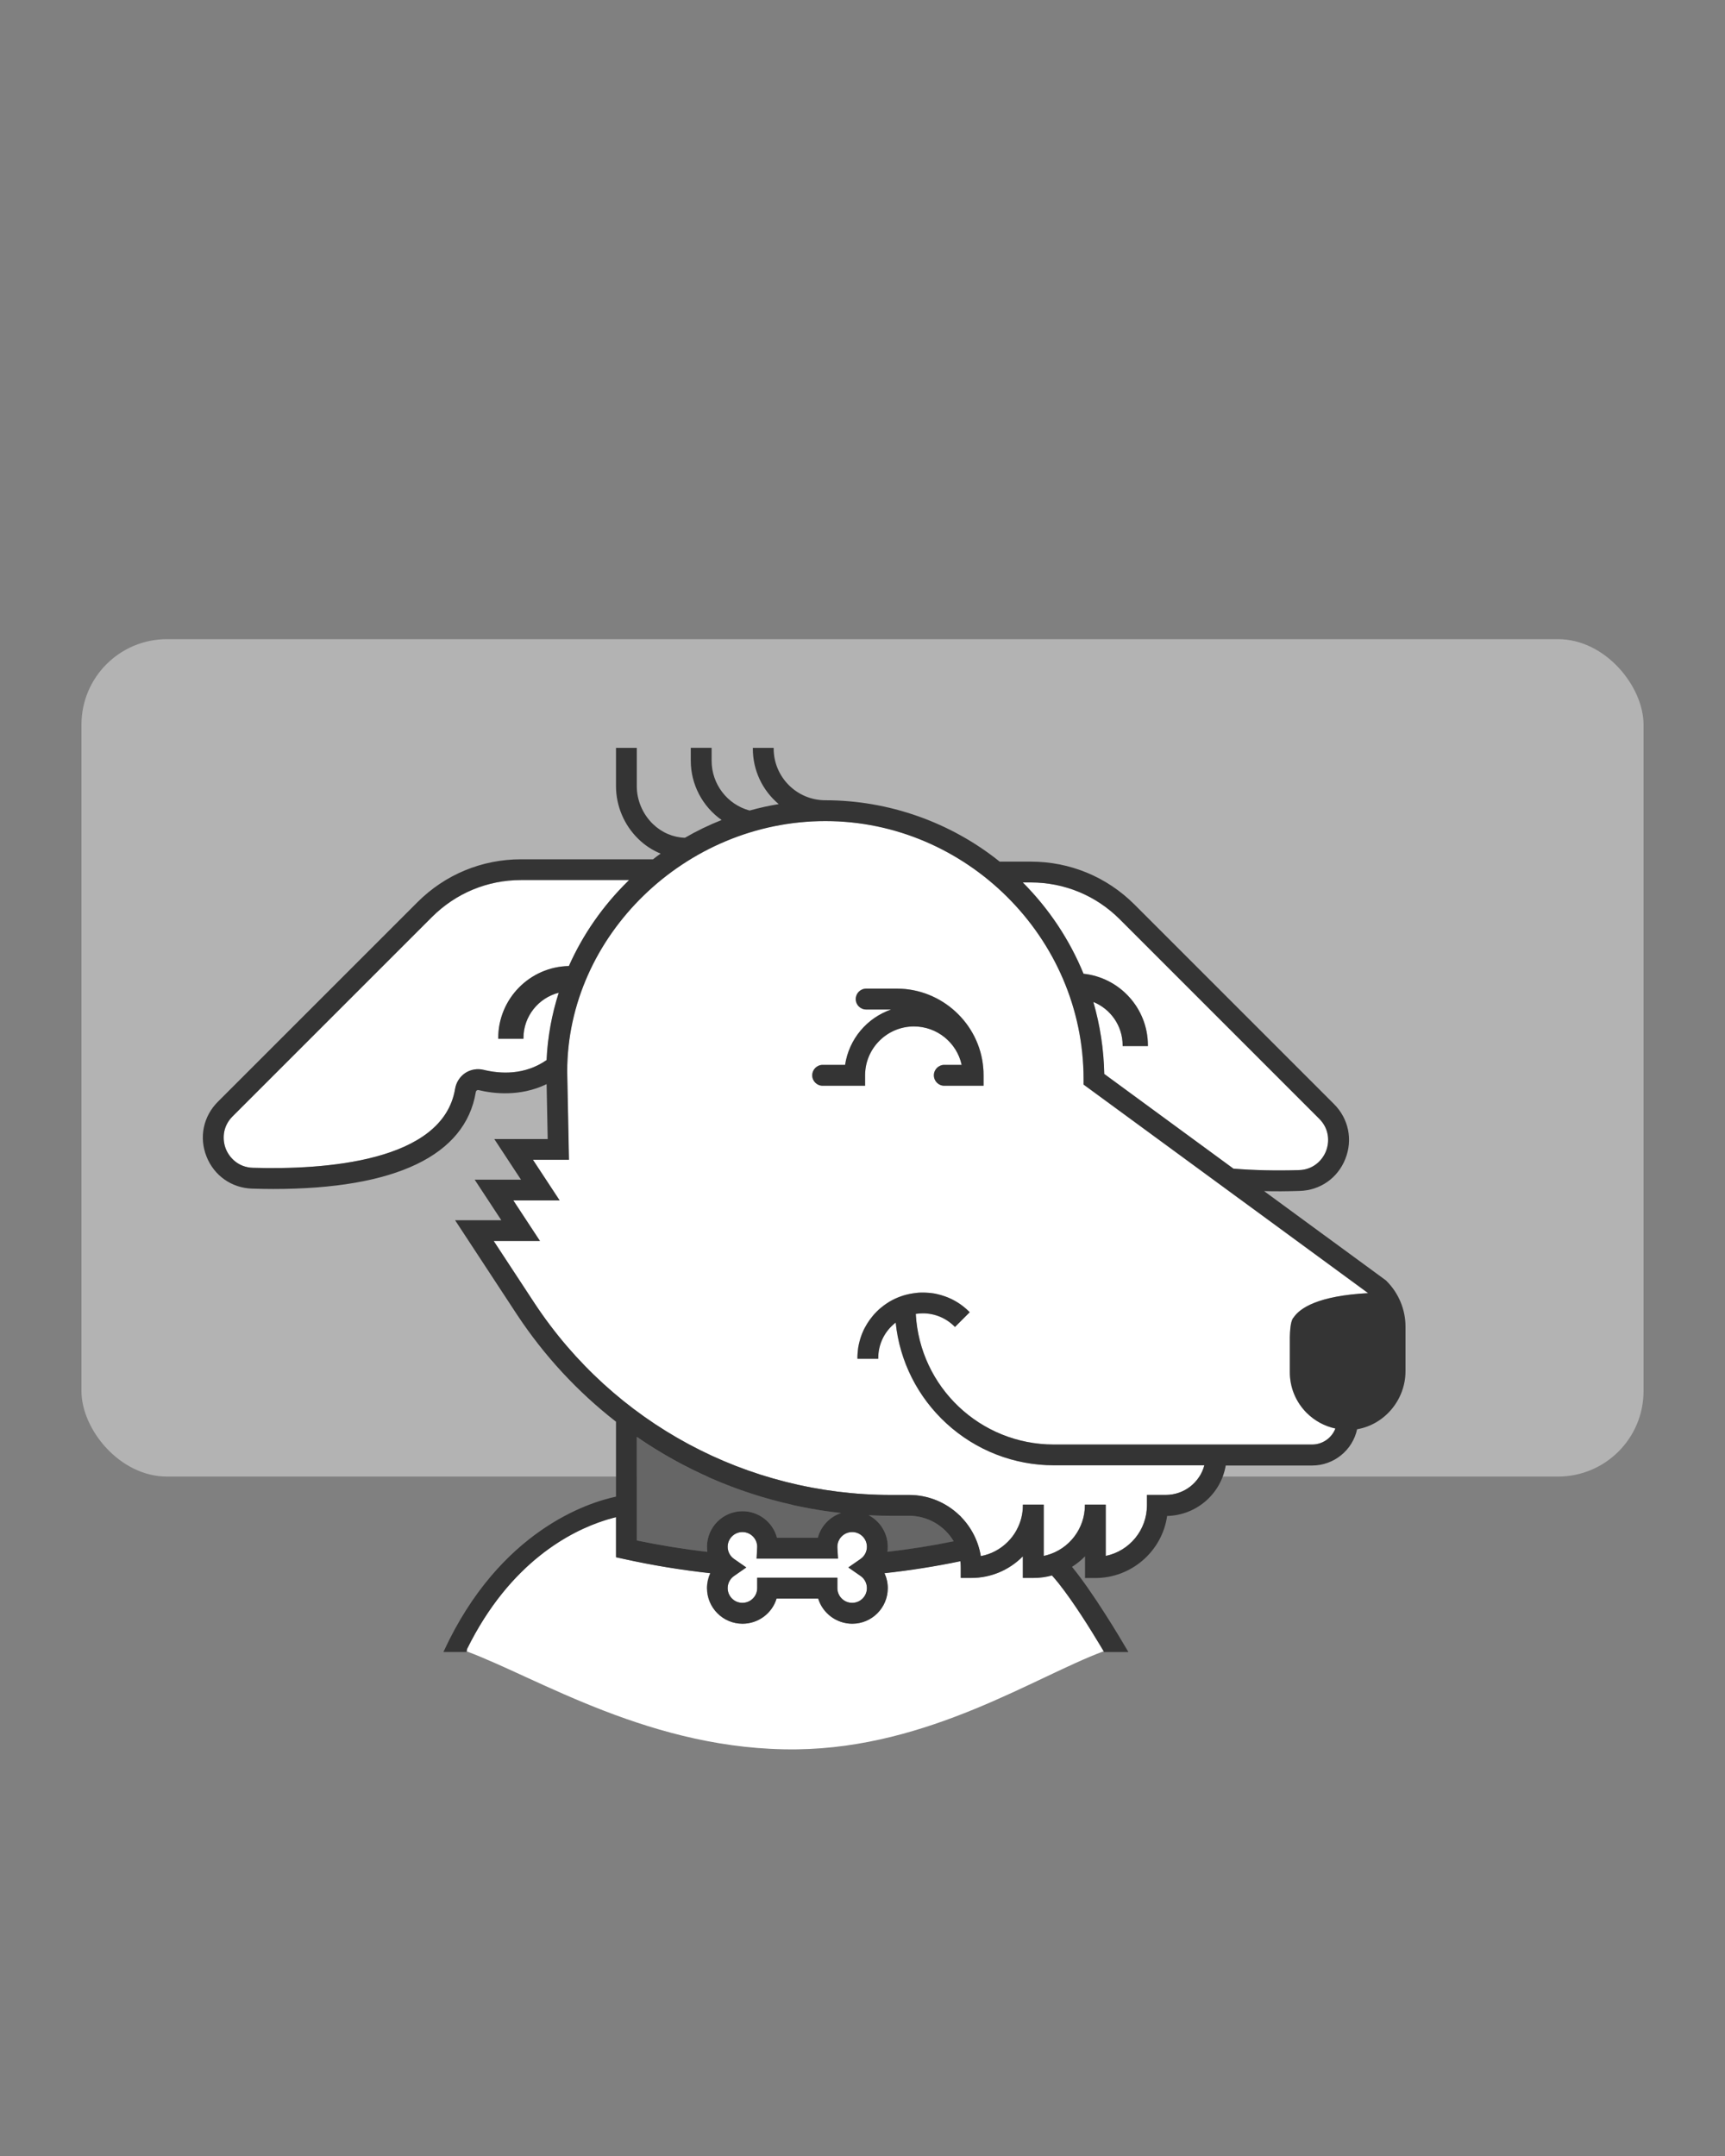 <?xml version="1.0" encoding="UTF-8"?>
<svg xmlns="http://www.w3.org/2000/svg" id="a" data-name="Capa 1" viewBox="0 0 400 500">
  <rect x="0" y="0" width="400" height="500" fill="#808080" stroke="none"/>
  <defs>
    <style>
      .c {
        fill: #fff;
      }

      .d {
        fill: none;
      }

      .e {
        fill: #666;
      }

      .f {
        fill: #b3b3b3;
      }

      .g {
        fill: #343434;
      }
    </style>
  </defs>
  <rect class="f" x="18.89" y="148.23" width="362.22" height="194.2" rx="19.82" ry="19.82"></rect>
  <g>
    <path class="d" d="M142.84,351.84c-.2.05-.42.1-.65.16.22-.06.44-.11.65-.16h0Z"></path>
    <path class="d" d="M140.91,352.36c.31-.09.61-.18.9-.25-.29.08-.59.16-.9.25-.24.07-.48.15-.73.23,0,0,0,0,0,0,0,0,0,0,0,0,.25-.08.49-.16.73-.23Z"></path>
    <path class="c" d="M251.24,251.52v-1.23c0-33.01-26.86-59.87-59.87-59.87s-59.87,26.6-59.87,58.1l.41,20.45h-8.35l6.19,9.42h-10.74l6.18,9.41h-10.73l9.49,14.46c18.4,27.83,49.3,44.44,82.66,44.44h4.18c4.36,0,8.49,1.67,11.64,4.69h0s.05.04.05.04l.35.33h-.03c2.43,2.47,4.06,5.69,4.61,9.12,2.36-.43,4.52-1.57,6.25-3.3.83-.83,1.53-1.77,2.07-2.78v-.02c.96-1.75,1.44-3.65,1.44-5.67v-.17h4.83v11.9c.25-.05.51-.11.78-.19h0c5.16-1.44,8.77-6.19,8.77-11.54v-.17h4.83v11.9c5.55-1.14,9.56-6.04,9.56-11.73v-2.42h4.35c4.22,0,7.87-2.81,8.95-6.87h-34.88c-9.23,0-18.07-3.44-24.89-9.68-6.7-6.13-10.88-14.44-11.8-23.42-.37.29-.7.58-1.01.89-1.95,1.94-3.03,4.54-3.03,7.33v.17h-4.83v-.17c0-.4.01-.74.04-1.05v-.04c.02-.29.05-.57.08-.84.04-.33.09-.68.17-1.06.03-.15.06-.31.1-.46.04-.23.09-.43.16-.61,0-.05.02-.09.03-.12.11-.4.21-.71.32-.99.1-.31.23-.63.38-.96.13-.32.28-.64.46-.94,0-.02.02-.05.05-.09.13-.24.28-.51.44-.77.01-.03.05-.08.08-.12.18-.29.35-.54.51-.77.19-.27.4-.54.61-.79.09-.12.19-.23.29-.35.15-.18.33-.38.54-.58.03-.05.09-.11.17-.19.18-.18.35-.34.52-.5.28-.26.6-.53.96-.79.15-.13.32-.25.48-.36.12-.1.26-.19.37-.26.21-.14.41-.27.62-.4,1.68-1,3.52-1.66,5.46-1.95.17-.03.34-.05.5-.07l.17-.02c.21-.02.41-.05.62-.07.35-.02.7-.03,1.04-.03h.09c.2,0,.41,0,.61.02.51.02.91.06,1.27.1.46.05.88.13,1.29.22.61.13,1.24.32,1.87.54,2.11.75,4,1.95,5.62,3.56l.12.12-3.42,3.42-.12-.12c-1.96-1.96-4.56-3.04-7.33-3.04-.53,0-1.06.04-1.64.13.93,17,14.96,30.29,32.02,30.29h59.87c2.4,0,4.55-1.48,5.41-3.71-2.5-.53-4.79-1.78-6.64-3.61-2.54-2.54-3.93-5.91-3.93-9.47v-8.12c.01-.07.02-.19.02-.33.01-.48.04-1.2.13-1.93.12-.94.28-1.57.51-1.98.03-.07.08-.16.15-.24,1.5-2.27,5.74-5.09,17.33-5.72l-65.99-48.37ZM228.08,251.78h-9.11c-1.33,0-2.41-1.08-2.41-2.42s1.08-2.42,2.41-2.42h4.03c-1.12-5.18-5.74-8.91-11.06-8.91-6.24,0-11.33,5.08-11.33,11.33v2.42h-9.84c-1.33,0-2.42-1.08-2.42-2.42s1.08-2.42,2.42-2.42h5.2c.9-5.96,5.02-10.88,10.68-12.84h-5.79c-1.33,0-2.42-1.08-2.42-2.42s1.08-2.42,2.42-2.42h7.14c10.37,0,19.17,8.08,20.01,18.39.03.26.05.53.06.79.02.3.02.61.02.91v2.42Z"></path>
    <path class="c" d="M286.01,271.02c4.67.39,9.78.5,15.19.34,3.37-.09,5.45-2.32,6.27-4.38.82-2.06.84-5.12-1.55-7.51l-46.28-46.29c-5.5-5.5-12.82-8.53-20.62-8.53h-1.85c6.14,6.16,10.88,13.35,14.08,21.17,8.38.9,14.93,8,14.93,16.61v.17h-5.86v-.17c0-4.55-2.82-8.45-6.79-10.06,1.55,5.37,2.42,10.97,2.53,16.69l29.95,21.96Z"></path>
    <path class="c" d="M255.4,382.08c-.15-.26-.31-.53-.49-.81-2.03-3.39-5.96-9.71-9.44-14.09-.04-.06-.08-.11-.13-.16-.24-.31-.46-.57-.66-.8-.24-.29-.49-.58-.77-.89-1.4.38-2.86.58-4.33.58h-2.42v-5.02l-.09.09c-3.19,3.18-7.41,4.93-11.89,4.93h-2.42v-2.42c0-.49-.03-.99-.09-1.46-5.69,1.19-11.61,2.13-17.6,2.78.5,1.1.76,2.26.76,3.47,0,4.55-3.7,8.25-8.24,8.25-3.61,0-6.84-2.39-7.89-5.83h-9.66c-1.04,3.44-4.27,5.83-7.89,5.83-4.54,0-8.23-3.7-8.23-8.25,0-1.21.26-2.38.76-3.47-6.76-.74-13.47-1.84-19.96-3.28l-1.9-.41v-9.3c-.2.05-.42.1-.65.16-.08.02-.14.03-.22.06-.05.01-.11.03-.16.05-.29.08-.59.16-.9.25-.24.07-.48.15-.73.23,0,0,0,0,0,0-7.72,2.46-21.92,9.59-31.9,29.84l-.08.55c16.51,6.11,43.22,23.17,76.68,22.73,30.61-.4,55.17-16.85,71.05-22.74l-.04-.07c-.15-.26-.32-.54-.5-.83Z"></path>
    <path class="e" d="M221.13,357.45c-2.15-3.65-6.09-5.91-10.33-5.91h-4.18c-1.77,0-3.52-.04-5.22-.13,2.7,1.4,4.45,4.23,4.45,7.32,0,.39-.03.79-.08,1.17,5.18-.59,10.34-1.41,15.36-2.44Z"></path>
    <path class="c" d="M197.61,355.3c-1.89,0-3.43,1.54-3.43,3.42v.2l.15,2.54h-18.88l.14-2.74c0-1.89-1.54-3.42-3.43-3.42s-3.42,1.54-3.42,3.42c0,1.12.55,2.17,1.47,2.81l2.85,1.98-2.84,1.98c-.92.64-1.48,1.69-1.48,2.81,0,1.88,1.53,3.42,3.42,3.42s3.43-1.53,3.43-3.42v-2.41h18.59v2.41c0,1.88,1.54,3.42,3.43,3.42s3.42-1.53,3.42-3.42c0-1.12-.55-2.17-1.46-2.81l-2.85-1.98,2.85-1.98c.92-.63,1.47-1.68,1.47-2.81,0-1.89-1.53-3.42-3.42-3.42Z"></path>
    <path class="e" d="M172.17,350.47c3.77,0,7.04,2.53,8,6.16h9.46c.71-2.71,2.77-4.87,5.41-5.74-3.19-.35-6.43-.87-9.65-1.53l-1.67-.35h.12c-13.04-2.91-25.19-8.21-36.18-15.77v24.01c5.45,1.13,10.96,2.02,16.36,2.64-.05-.35-.08-.74-.08-1.17,0-4.55,3.69-8.25,8.23-8.25Z"></path>
    <path class="c" d="M100.2,212.65l-46.27,46.27c-2.39,2.39-2.37,5.45-1.56,7.52.83,2.06,2.91,4.29,6.27,4.39,16.31.48,44.09-1.27,46.9-18.33.25-1.49,1.1-2.82,2.36-3.66,1.25-.82,2.79-1.08,4.23-.73,3.84.94,9.48,1.31,14.62-2.26.24-5.33,1.2-10.57,2.82-15.62-4.69,1.2-8.18,5.45-8.18,10.51v.17h-5.85v-.17c0-9.11,7.32-16.52,16.38-16.7,3.21-7.24,7.84-13.93,13.74-19.71h0c.08-.07.15-.15.23-.22h-25.06c-7.78,0-15.1,3.04-20.63,8.55Z"></path>
    <path class="g" d="M321.53,297.09l-.14-.14-28.27-20.72c2.59.07,5.07.06,8.23-.04,4.77-.13,8.84-2.97,10.61-7.42,1.77-4.46.76-9.34-2.62-12.72l-46.28-46.29c-6.42-6.41-14.96-9.94-24.03-9.94h-7.22c-11.44-9.18-25.8-14.23-40.43-14.23-6.6,0-11.98-5.37-11.98-11.98v-.17h-4.83v.17c0,4.99,2.18,9.66,6,12.87-2.22.36-4.43.85-6.75,1.49-5.19-1.4-8.81-6.14-8.81-11.55v-2.99h-4.83v2.99c0,5.46,2.67,10.58,7.15,13.75-2.92,1.15-5.78,2.53-8.5,4.12-2.74-.08-5.38-1.21-7.42-3.18-2.38-2.3-3.75-5.51-3.75-8.8v-8.87h-4.82v8.87c0,4.61,1.9,9.08,5.21,12.28,1.5,1.46,3.23,2.59,5.14,3.37-.58.4-1.16.84-1.76,1.32h-30.6c-9.08,0-17.62,3.53-24.03,9.95l-46.28,46.28c-3.39,3.39-4.4,8.26-2.63,12.71,1.77,4.45,5.84,7.3,10.62,7.44,1.81.05,3.41.08,4.89.08,28.27,0,44.5-7.77,46.93-22.47.03-.21.15-.33.23-.39.11-.06.25-.12.43-.07,3.24.78,9.55,1.63,15.76-1.39l.25,12.74h-12.38l6.19,9.42h-10.74l6.18,9.41h-10.72l14.4,21.95c6.28,9.49,13.99,17.83,22.91,24.77v17.38c-6.23,1.31-26.89,7.68-39.9,35.77l-.12.25h5.38l.02-.11.08-.55c9.98-20.25,24.18-27.38,31.9-29.84,0,0,0,0,0,0,.25-.08.49-.16.73-.23.31-.09.61-.18.9-.25.05-.01.11-.03.16-.05.08-.02.14-.04.22-.06.22-.06.44-.11.65-.16h0v9.3l1.9.41c6.49,1.44,13.21,2.54,19.96,3.28-.5,1.1-.76,2.26-.76,3.47,0,4.55,3.69,8.25,8.23,8.25,3.62,0,6.85-2.39,7.89-5.83h9.66c1.05,3.44,4.28,5.83,7.89,5.83,4.55,0,8.24-3.7,8.24-8.25,0-1.21-.26-2.37-.76-3.47,5.99-.65,11.9-1.59,17.6-2.78.06.47.09.97.09,1.46v2.42h2.42c4.48,0,8.7-1.75,11.89-4.93l.09-.09v5.02h2.42c1.47,0,2.93-.19,4.33-.58.28.31.53.6.77.89.2.23.42.49.66.8.04.04.08.09.13.16,3.48,4.38,7.41,10.7,9.44,14.09.18.28.34.54.49.81.19.29.35.57.5.83l.04.07h0s.04.11.04.11h5.64l-.15-.26c-1.81-3.1-8.07-13.6-12.93-19.5,1.08-.68,2.1-1.5,3.02-2.44v5.03h2.41c8.33,0,15.45-6.18,16.63-14.39,6.76-.16,12.44-5.05,13.59-11.7h20.05c5,0,9.36-3.53,10.41-8.41,6.4-1.09,11.22-6.85,11.22-13.45v-10.4c0-3.9-1.59-7.72-4.35-10.48ZM299.9,305.61c-.07.08-.11.17-.15.24-.23.41-.4,1.04-.51,1.98-.09.73-.11,1.46-.13,1.93,0,.15,0,.27-.01.33v8.12c-.01,3.56,1.38,6.93,3.92,9.47,1.85,1.83,4.14,3.07,6.64,3.61-.86,2.22-3,3.71-5.41,3.71h-59.87c-17.05,0-31.09-13.29-32.02-30.29.57-.09,1.11-.13,1.64-.13,2.77,0,5.37,1.08,7.33,3.04l.12.12,3.42-3.42-.12-.12c-1.62-1.62-3.5-2.81-5.62-3.56-.63-.22-1.26-.4-1.87-.54-.41-.1-.83-.17-1.29-.22-.36-.04-.76-.08-1.27-.1-.2,0-.41-.02-.61-.02h-.09c-.35,0-.7,0-1.04.03-.21.02-.42.04-.62.07l-.17.02c-.17.02-.33.04-.5.07-1.94.29-3.77.95-5.46,1.95-.21.13-.41.26-.62.4-.12.07-.25.16-.37.26-.17.1-.33.23-.48.36-.35.26-.67.53-.96.79-.17.16-.34.32-.52.5-.07.07-.14.14-.17.19-.21.2-.39.39-.54.58-.1.11-.21.23-.29.35-.21.25-.42.52-.61.79-.17.23-.34.49-.51.77-.03.05-.07.09-.08.12-.16.25-.31.52-.44.77-.03.04-.04.07-.05.09-.17.3-.33.62-.46.94-.15.33-.28.65-.38.96-.11.28-.21.6-.32.99,0,.03-.02.08-.03.12-.06.18-.11.38-.16.61-.04.15-.07.31-.1.46-.08.38-.14.73-.17,1.06-.03.27-.06.55-.08.84v.04c-.03.31-.04.65-.04,1.05v.17h4.83v-.17c0-2.78,1.08-5.38,3.03-7.33.31-.31.64-.6,1.01-.89.92,8.98,5.1,17.28,11.8,23.42,6.82,6.24,15.66,9.68,24.89,9.68h34.88c-1.08,4.06-4.73,6.87-8.95,6.87h-4.35v2.42c0,5.68-4.01,10.58-9.56,11.73v-11.9h-4.83v.17c0,5.36-3.61,10.1-8.77,11.54h0c-.27.08-.53.14-.78.19v-11.9h-4.83v.17c0,2.01-.48,3.92-1.43,5.67v.02c-.55,1.02-1.25,1.96-2.08,2.78-1.73,1.73-3.89,2.87-6.25,3.3-.55-3.43-2.18-6.64-4.61-9.12h.03s-.35-.33-.35-.33l-.05-.04h0c-3.15-3.02-7.28-4.69-11.64-4.69h-4.18c-33.37,0-64.27-16.61-82.66-44.44l-9.49-14.46h10.73l-6.18-9.41h10.74l-6.19-9.42h8.35l-.41-20.45c0-31.49,27.42-58.1,59.87-58.1s59.87,26.86,59.87,59.87v1.23l65.99,48.37c-11.6.62-15.84,3.45-17.33,5.72ZM199.56,361.53l-2.85,1.98,2.85,1.98c.92.63,1.46,1.68,1.46,2.81,0,1.88-1.53,3.42-3.42,3.42s-3.43-1.53-3.43-3.42v-2.41h-18.59v2.41c0,1.88-1.54,3.42-3.43,3.42s-3.42-1.53-3.42-3.42c0-1.12.55-2.17,1.48-2.81l2.84-1.98-2.85-1.98c-.92-.64-1.47-1.69-1.47-2.81,0-1.89,1.53-3.42,3.42-3.42s3.43,1.54,3.43,3.42l-.14,2.74h18.88l-.15-2.54v-.2c0-1.89,1.54-3.42,3.43-3.42s3.42,1.54,3.42,3.42c0,1.12-.55,2.17-1.47,2.81ZM164.02,359.89c-5.41-.62-10.91-1.51-16.36-2.64v-24.01c10.98,7.56,23.14,12.86,36.18,15.77h-.12l1.67.35c3.22.67,6.46,1.18,9.65,1.53-2.63.87-4.69,3.03-5.41,5.74h-9.46c-.96-3.63-4.23-6.16-8-6.16-4.54,0-8.23,3.7-8.23,8.25,0,.43.03.82.08,1.17ZM201.41,351.4c1.69.09,3.44.13,5.22.13h4.18c4.24,0,8.18,2.26,10.33,5.91-5.02,1.03-10.18,1.85-15.36,2.44.06-.38.08-.78.08-1.17,0-3.09-1.75-5.92-4.45-7.32ZM260.32,242.43v.17h5.86v-.17c0-8.61-6.55-15.71-14.93-16.61-3.2-7.82-7.95-15.01-14.08-21.17h1.85c7.79,0,15.12,3.03,20.62,8.53l46.28,46.29c2.39,2.39,2.37,5.45,1.55,7.51-.82,2.06-2.9,4.29-6.27,4.38-5.41.16-10.52.04-15.19-.34l-29.95-21.96c-.11-5.72-.98-11.32-2.53-16.69,3.98,1.61,6.79,5.51,6.79,10.06ZM145.65,204.31h0c-5.9,5.79-10.52,12.48-13.74,19.72-9.06.17-16.38,7.59-16.38,16.7v.17h5.85v-.17c0-5.06,3.49-9.31,8.18-10.51-1.61,5.04-2.58,10.28-2.82,15.62-5.14,3.57-10.78,3.2-14.62,2.26-1.44-.35-2.98-.08-4.23.73-1.25.84-2.11,2.17-2.36,3.66-2.81,17.07-30.59,18.81-46.9,18.33-3.36-.1-5.44-2.33-6.27-4.39-.81-2.07-.83-5.13,1.56-7.52l46.27-46.27c5.52-5.51,12.85-8.55,20.63-8.55h25.06c-.07.07-.15.15-.23.22Z"></path>
    <path class="g" d="M228,247.67c-.85-10.31-9.64-18.39-20.01-18.39h-7.14c-1.33,0-2.42,1.08-2.42,2.42s1.08,2.42,2.42,2.42h5.79c-5.65,1.96-9.78,6.88-10.68,12.84h-5.2c-1.33,0-2.42,1.08-2.42,2.42s1.08,2.42,2.42,2.42h9.84v-2.42c0-6.25,5.08-11.33,11.33-11.33,5.32,0,9.93,3.73,11.06,8.91h-4.03c-1.33,0-2.41,1.08-2.41,2.42s1.08,2.42,2.41,2.42h9.11v-2.42c0-.3,0-.61-.02-.91,0-.26-.03-.53-.06-.79Z"></path>
  </g>
</svg>
